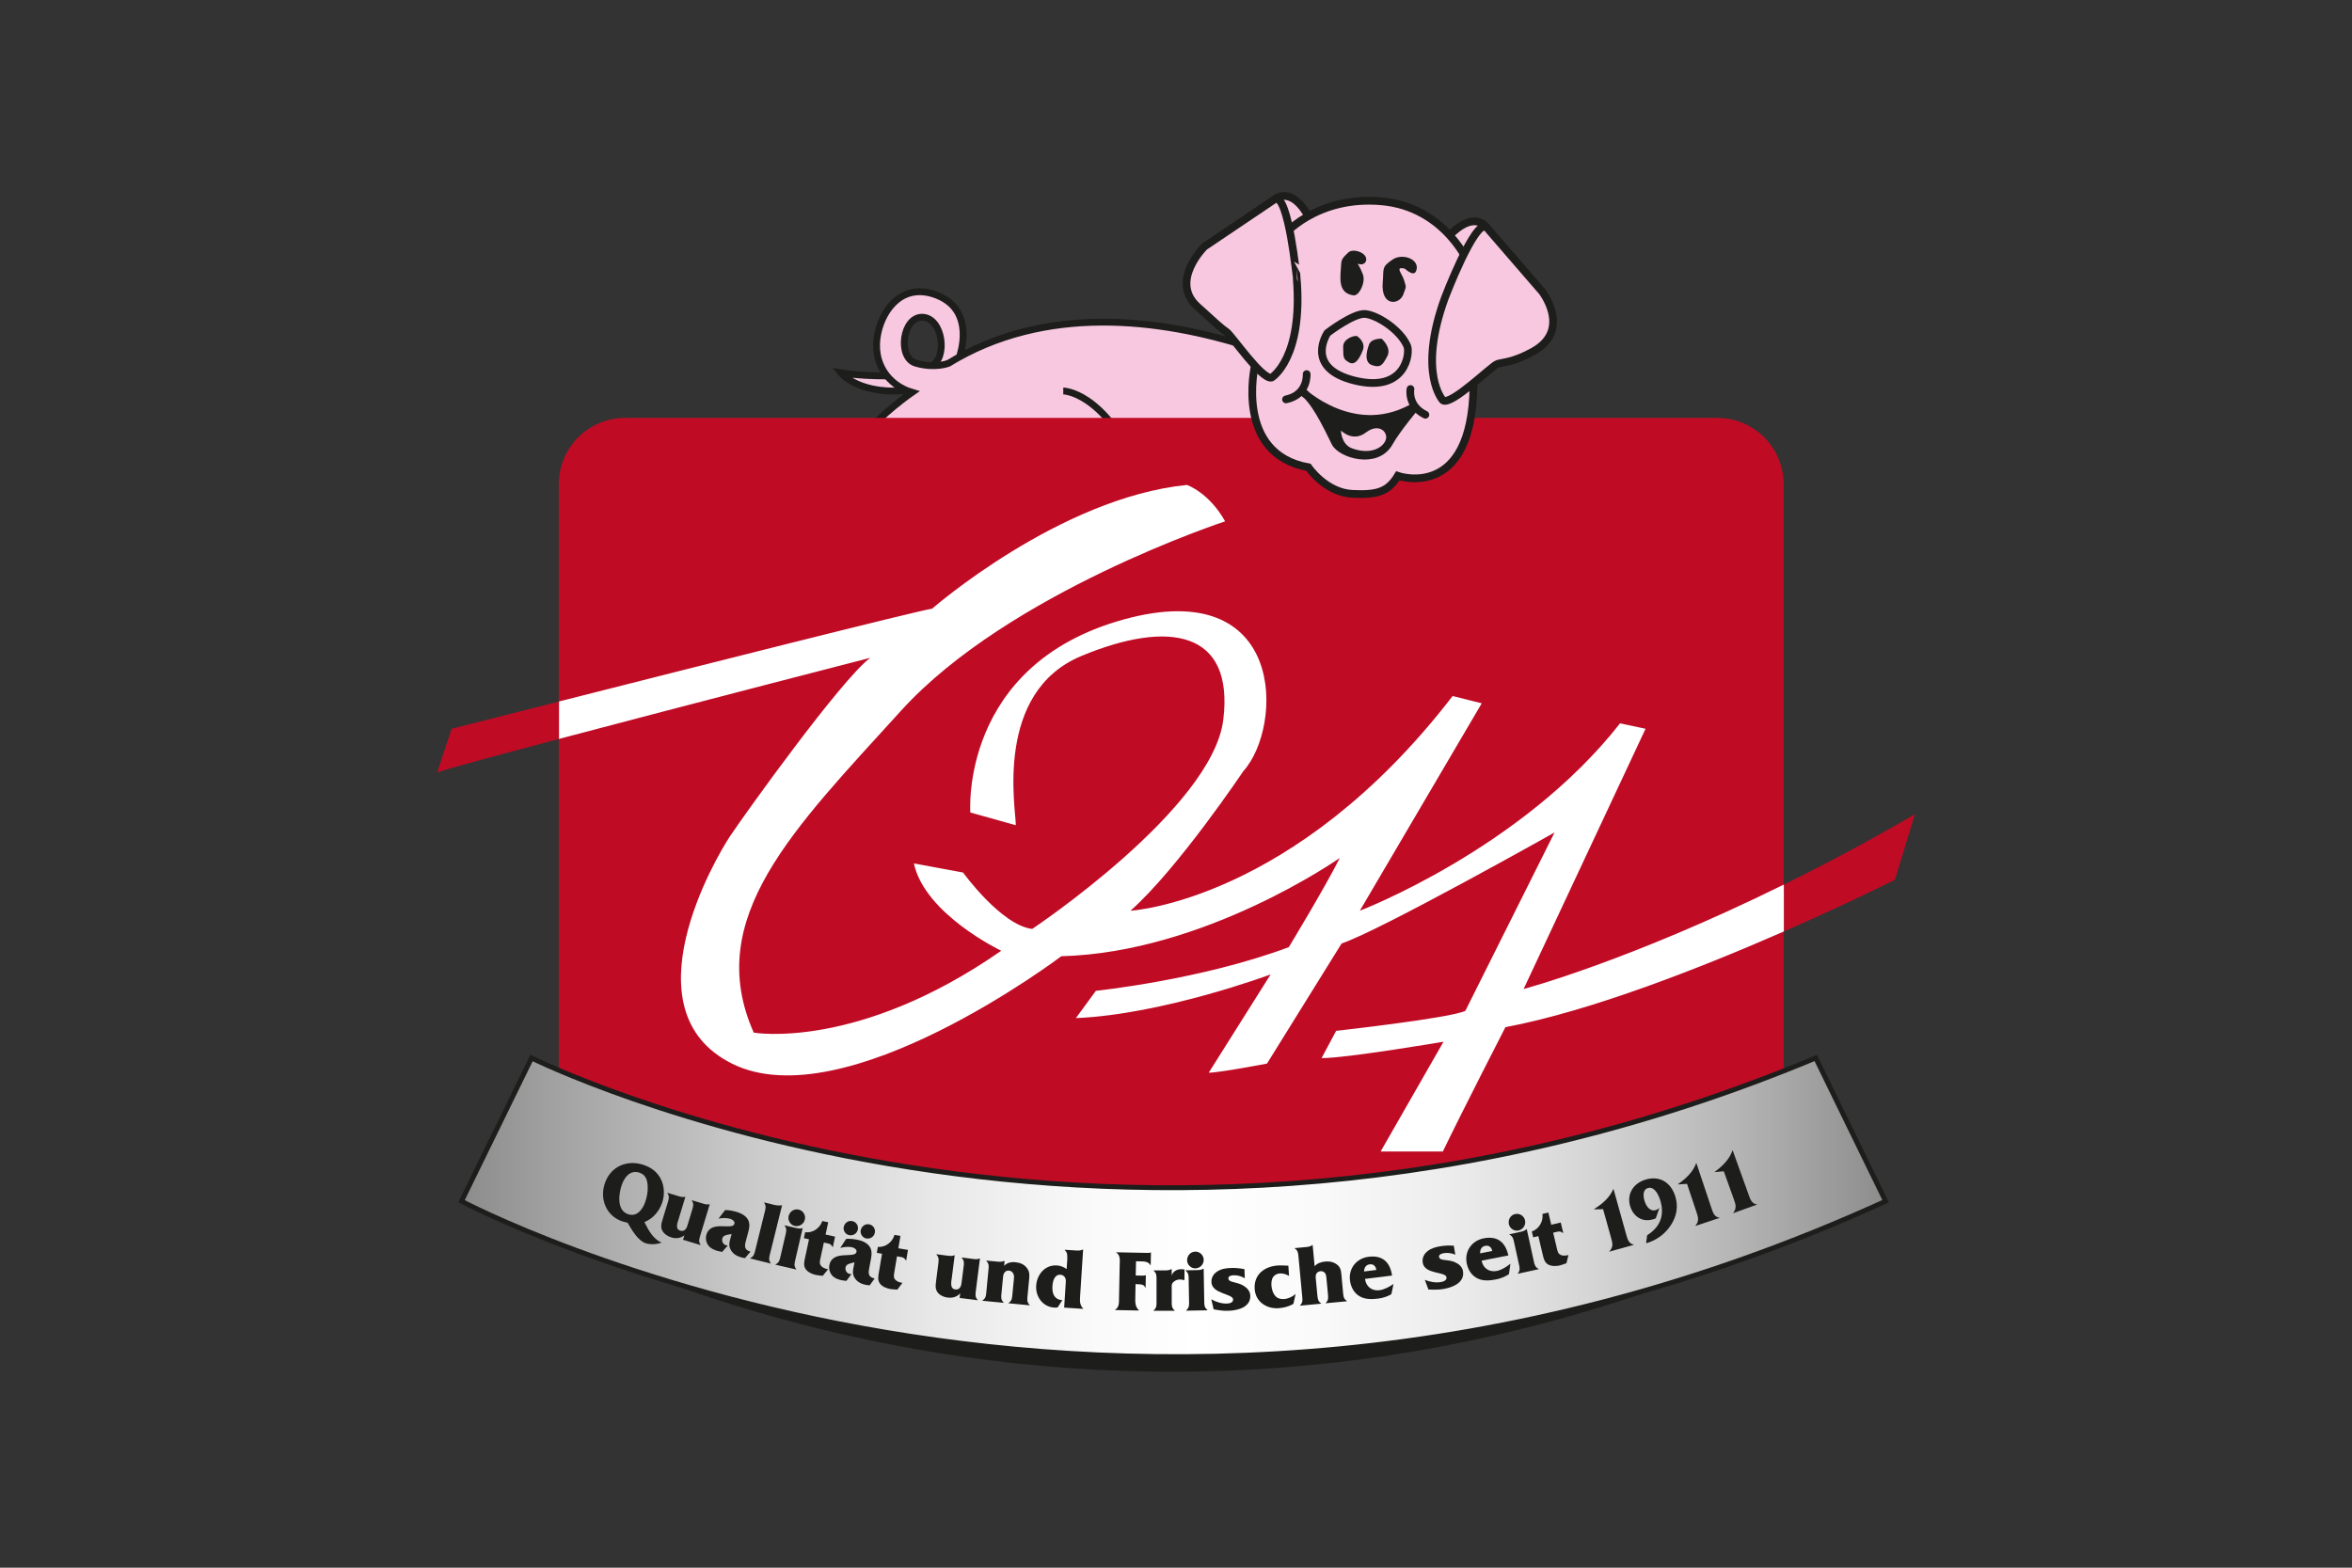 <?xml version="1.0" encoding="utf-8"?>
<!-- Generator: Adobe Illustrator 21.1.0, SVG Export Plug-In . SVG Version: 6.00 Build 0)  -->
<svg version="1.1" xmlns="http://www.w3.org/2000/svg" xmlns:xlink="http://www.w3.org/1999/xlink" x="0px" y="0px"
	 viewBox="0 0 240 160" enable-background="new 0 0 240 160" xml:space="preserve">
<rect x="0" y="0" width="240" height="160" fill="#333333" stroke="none"/>
<g id="hilfslinien">
</g>
<g id="Logo">
	<g>
		<g>
			<path fill-rule="evenodd" clip-rule="evenodd" fill="#F7C8DF" stroke="#1D1D1B" stroke-width="0.697" d="M92.813,38.302
				c0,0-3.931,0.255-7.014-0.252c0,0,1.92,2.437,7.282,1.733"/>
			
				<path fill-rule="evenodd" clip-rule="evenodd" fill="#F7C8DF" stroke="#1D1D1B" stroke-width="0.697" stroke-linecap="round" stroke-miterlimit="12" d="
				M97.923,36.344c0,0,1.685-4.599-2.264-6.188c-3.475-1.398-5.542,1.319-6.076,3.829c-0.657,3.09,1.102,5.357,3.484,6.058
				c0,0-3.107,2.142-5.319,4.791L87.64,49.09l56.41,2.955l-0.479-9.187c0,0-27.077-17.884-46.8-5.771c0,0-1.388,0.543-3.317-0.019
				c-1.929-0.562-1.362-4.795,0.706-4.687c2.068,0.108,2.544,4.218,0.894,4.939"/>
		</g>
		<path fill-rule="evenodd" clip-rule="evenodd" fill="none" stroke="#1D1D1B" stroke-width="0.697" d="M108.496,39.905
			c0,0,4.009,0,7.595,7.806"/>
	</g>
	<path fill-rule="evenodd" clip-rule="evenodd" fill="#C00B25" d="M182.002,115.98c0,3.738-3.029,6.767-6.768,6.767H63.785
		c-3.737,0-6.766-3.028-6.766-6.767V49.419c0-3.737,3.029-6.767,6.766-6.767h111.449c3.738,0,6.768,3.029,6.768,6.767V115.98z"/>
	<g>
		<path fill-rule="evenodd" clip-rule="evenodd" fill="#C00B25" d="M46.087,74.38l-1.486,4.458
			c0.801-0.309,5.938-1.701,12.442-3.423v-3.82C50.674,73.211,46.087,74.38,46.087,74.38z"/>
		<path fill-rule="evenodd" clip-rule="evenodd" fill="#C00B25" d="M138.014,122.479l7.801-2.041
			c0.512-0.428,2.205-3.765,3.883-7.243h-6.348L138.014,122.479z"/>
		<path fill-rule="evenodd" clip-rule="evenodd" fill="#C00B25" d="M195.398,83.107c-4.749,2.759-9.237,5.137-13.371,7.175v4.786
			c6.618-2.9,11.328-5.274,11.328-5.274L195.398,83.107z"/>
		<path fill-rule="evenodd" clip-rule="evenodd" fill="#FFFFFF" d="M155.471,100.938l12.443-26.558l-2.601-0.557
			c-10.028,12.815-26.556,19.128-26.556,19.128l12.441-21.171l-2.971-0.743c-16.156,20.985-32.871,21.914-32.871,21.914
			c4.828-4.271,11.516-14.248,11.516-14.248c4.084-4.509,4.455-20.108-12.259-15.466c-16.713,4.644-15.6,19.686-15.6,19.686
			l4.643,1.3c0-1.672-2.229-13.556,6.685-17.271c8.914-3.714,15.601-2.6,14.485,6.5c-1.113,9.099-19.499,21.356-19.499,21.356
			c-3.157-0.372-7.057-5.758-7.057-5.758l-5.014-0.928c1.114,5.199,8.914,8.914,8.914,8.914
			c-14.671,10.214-25.257,8.357-25.257,8.357c-5.2-11.701,4.086-20.801,15.043-32.871c10.957-12.071,33.057-19.314,33.057-19.314
			c-1.671-2.971-3.9-3.714-3.9-3.714c-12.999,1.3-25.999,12.628-25.999,12.628c-1.657,0.255-24.133,5.934-38.071,9.472v3.82
			c13.101-3.469,31.757-8.277,31.757-8.277c-2.972,2.229-12.814,15.97-14.3,18.199c-1.485,2.229-10.611,17.815,0.186,23.215
			c11.514,5.757,33.614-10.958,33.614-10.958c14.671-0.371,28.413-10.028,28.413-10.028c-1.485,2.972-5.2,9.1-5.2,9.1
			c-8.914,3.343-19.685,4.457-19.685,4.457l-2.043,2.786c8.914-0.371,19.872-4.457,19.872-4.457l-6.315,10.028
			c1.114,0,5.943-0.928,5.943-0.928l7.614-12.258c3.899-1.3,21.729-11.328,21.729-11.328l-9.1,18.2
			c-1.486,0.742-13.186,2.043-13.186,2.043l-1.486,2.785c2.601,0,12.442-1.672,12.442-1.672l-6.418,11.205h6.348
			c1.967-4.083,6.386-12.69,6.386-12.69c8.786-1.655,20.103-6.128,28.413-9.769v-4.786
			C166.119,98.128,155.471,100.938,155.471,100.938z"/>
	</g>
	<path fill-rule="evenodd" clip-rule="evenodd" fill="#1D1D1B" d="M179.27,113.927c-65.466,27.301-120.064,0-120.064,0
		l-10.337,8.161c0,0,64.482,40.303,141.936,0L179.27,113.927z"/>
	<linearGradient id="SVGID_1_" gradientUnits="userSpaceOnUse" x1="47.093" y1="123.222" x2="192.41" y2="123.222">
		<stop  offset="0" style="stop-color:#8C8C8C"/>
		<stop  offset="0.064" style="stop-color:#A1A1A1"/>
		<stop  offset="0.202" style="stop-color:#CACACA"/>
		<stop  offset="0.329" style="stop-color:#E7E7E7"/>
		<stop  offset="0.438" style="stop-color:#F9F9F9"/>
		<stop  offset="0.516" style="stop-color:#FFFFFF"/>
		<stop  offset="0.599" style="stop-color:#FAFAFA"/>
		<stop  offset="0.692" style="stop-color:#EDEDED"/>
		<stop  offset="0.79" style="stop-color:#D6D6D6"/>
		<stop  offset="0.892" style="stop-color:#B6B6B6"/>
		<stop  offset="0.996" style="stop-color:#8E8E8E"/>
		<stop  offset="1" style="stop-color:#8C8C8C"/>
	</linearGradient>
	<path fill-rule="evenodd" clip-rule="evenodd" fill="url(#SVGID_1_)" stroke="#1D1D1B" stroke-width="0.498" d="M185.279,107.979
		c-71.45,29.798-131.04,0-131.04,0l-7.146,14.618c0,0,67.137,35.698,145.317,0L185.279,107.979z"/>
	<g>
		<path fill="#1D1D1B" d="M63.488,124.652c-1.661-0.573-2.311-2.314-1.767-3.891c0.594-1.721,2.277-2.448,3.988-1.857
			c0.771,0.267,1.381,0.724,1.742,1.465c0.355,0.729,0.376,1.629,0.113,2.391c-0.298,0.865-0.941,1.629-1.807,1.965
			c0.406,0.805,0.866,1.723,1.752,2.094c-0.473,0.188-1.151,0.229-1.634,0.062c-0.813-0.281-1.411-1.379-1.832-2.084L63.488,124.652
			z M65.852,122.643c0.176-0.508,0.272-1.092,0.238-1.625c-0.042-0.592-0.195-1.11-0.813-1.324
			c-0.966-0.333-1.556,0.439-1.836,1.254c-0.31,0.898-0.535,2.565,0.634,2.969C65.015,124.241,65.588,123.405,65.852,122.643z"/>
		<path fill="#1D1D1B" d="M69.267,124.358c-0.115,0.378-0.419,1.072,0.146,1.244c0.154,0.047,0.336,0.036,0.461-0.066
			c0.2-0.163,0.25-0.393,0.318-0.615l0.422-1.39c0.122-0.404,0.215-0.646-0.022-1.01l0.008-0.025l1.176,0.357
			c0.223,0.067,0.419,0.099,0.622,0.049l0.026,0.008l-0.952,3.131c-0.113,0.406-0.224,0.645,0.013,1.006l-0.008,0.026l-1.776-0.54
			l0.138-0.454c-0.401,0.3-0.841,0.362-1.347,0.209c-0.335-0.102-0.675-0.308-0.871-0.62c-0.252-0.404-0.132-0.799-0.002-1.229
			l0.506-1.664c0.122-0.404,0.215-0.646-0.021-1.01l0.008-0.025l1.184,0.359c0.223,0.068,0.419,0.1,0.613,0.047l0.026,0.008
			L69.267,124.358z"/>
		<path fill="#1D1D1B" d="M76.021,128.406l-0.353-0.068c-0.441-0.119-0.822-0.324-1.068-0.717c-0.303-0.491-0.16-0.879-0.022-1.39
			l0.078-0.285L74.343,126c-0.244,0.045-0.556,0.101-0.633,0.386c-0.083,0.303,0.063,0.62,0.374,0.706
			c0.061,0.016,0.115,0.021,0.178,0.029l-0.576,0.65l-0.448-0.093c-0.294-0.08-0.66-0.235-0.869-0.459
			c-0.29-0.302-0.404-0.769-0.296-1.167c0.434-1.6,2.67-0.426,2.867-1.153c0.072-0.268-0.239-0.454-0.455-0.513
			c-0.354-0.098-0.803-0.088-1.167-0.011l0.674-0.876c0.381,0.002,0.751,0.074,1.123,0.175c0.406,0.11,0.843,0.313,1.112,0.655
			c0.343,0.445,0.25,0.959,0.114,1.461l-0.188,0.692c-0.157,0.579-0.312,1.048,0.427,1.267L76.021,128.406z"/>
		<path fill="#1D1D1B" d="M78.959,122.961c0.305,0.075,0.55,0.09,0.817,0.055l0.026,0.007l-1.218,4.907
			c-0.099,0.4-0.188,0.646,0.065,1.004l-0.007,0.025l-2.097-0.52l0.006-0.025c0.391-0.199,0.427-0.457,0.527-0.857l0.943-3.803
			c0.107-0.436,0.184-0.629-0.046-1.009l0.007-0.026L78.959,122.961z"/>
		<path fill="#1D1D1B" d="M81.254,125.338c0.235,0.055,0.434,0.073,0.624,0.007l0.026,0.007l-0.741,3.185
			c-0.093,0.402-0.178,0.649,0.088,1.006l-0.006,0.026l-2.122-0.493l0.006-0.025c0.397-0.203,0.43-0.463,0.523-0.863l0.486-2.096
			c0.096-0.411,0.181-0.658-0.08-1.004l0.006-0.025L81.254,125.338z M80.468,124.125c0.11-0.473,0.55-0.783,1.031-0.672
			c0.454,0.105,0.734,0.566,0.63,1.011c-0.112,0.48-0.581,0.758-1.052,0.649C80.648,125.014,80.371,124.543,80.468,124.125z"/>
		<path fill="#1D1D1B" d="M82.554,126.481l-0.526-0.113l0.13-0.604c0.767,0.101,1.521-0.424,1.749-1.145l0.605,0.129l-0.27,1.253
			l0.972,0.21l-0.23,1.068l-0.026-0.006c-0.178-0.322-0.305-0.331-0.672-0.41l-0.219-0.047l-0.353,1.639
			c-0.067,0.314-0.125,0.541,0.115,0.785c0.181,0.186,0.433,0.248,0.667,0.309l-0.545,0.662c-0.232-0.032-0.478-0.039-0.706-0.088
			c-0.359-0.077-0.794-0.271-1.021-0.577c-0.269-0.37-0.161-0.786-0.072-1.198L82.554,126.481z"/>
		<path fill="#1D1D1B" d="M88.743,131.184l-0.358-0.041c-0.449-0.086-0.845-0.262-1.12-0.635c-0.34-0.467-0.227-0.865-0.127-1.385
			l0.056-0.291l-0.307,0.079c-0.24,0.063-0.548,0.142-0.604,0.432c-0.059,0.309,0.111,0.614,0.428,0.676
			c0.062,0.013,0.116,0.013,0.18,0.017l-0.525,0.693l-0.454-0.061c-0.3-0.057-0.677-0.184-0.902-0.391
			c-0.311-0.279-0.461-0.736-0.384-1.143c0.312-1.629,2.631-0.628,2.773-1.367c0.052-0.273-0.273-0.436-0.493-0.479
			c-0.361-0.068-0.808-0.027-1.166,0.078l0.606-0.925c0.379-0.027,0.754,0.017,1.133,0.089c0.414,0.08,0.865,0.248,1.16,0.57
			c0.376,0.418,0.322,0.937,0.225,1.449l-0.135,0.703c-0.113,0.591-0.232,1.07,0.521,1.232L88.743,131.184z M86.094,125.234
			c0.077-0.404,0.451-0.689,0.865-0.609c0.396,0.075,0.653,0.453,0.577,0.85c-0.08,0.422-0.475,0.666-0.888,0.588
			C86.277,125.991,86.022,125.604,86.094,125.234z M87.828,125.566c0.078-0.404,0.452-0.689,0.866-0.609
			c0.396,0.075,0.652,0.453,0.577,0.85c-0.082,0.423-0.475,0.667-0.889,0.588C88.021,126.325,87.758,125.937,87.828,125.566z"/>
		<path fill="#1D1D1B" d="M90.003,127.957l-0.53-0.09l0.103-0.609c0.771,0.066,1.501-0.493,1.697-1.224l0.609,0.103l-0.213,1.264
			l0.981,0.166l-0.182,1.078l-0.027-0.004c-0.193-0.314-0.319-0.318-0.69-0.381l-0.222-0.037l-0.278,1.652
			c-0.053,0.318-0.101,0.547,0.15,0.78c0.188,0.177,0.443,0.229,0.681,0.278l-0.516,0.686c-0.233-0.021-0.479-0.017-0.709-0.056
			c-0.362-0.062-0.806-0.235-1.046-0.531c-0.285-0.356-0.196-0.778-0.126-1.193L90.003,127.957z"/>
		<path fill="#1D1D1B" d="M97.126,130.399c-0.049,0.392-0.233,1.127,0.354,1.202c0.16,0.02,0.337-0.021,0.442-0.143
			c0.17-0.195,0.181-0.429,0.211-0.66l0.184-1.44c0.053-0.418,0.104-0.673-0.19-0.991l0.003-0.026l1.218,0.155
			c0.231,0.029,0.43,0.027,0.621-0.057l0.026,0.004l-0.413,3.244c-0.044,0.42-0.113,0.673,0.181,0.99l-0.003,0.027l-1.84-0.234
			l0.06-0.471c-0.344,0.362-0.768,0.498-1.293,0.431c-0.347-0.044-0.716-0.19-0.961-0.466c-0.316-0.356-0.264-0.766-0.208-1.209
			l0.22-1.726c0.053-0.418,0.104-0.674-0.19-0.991l0.003-0.027l1.228,0.157c0.231,0.029,0.43,0.027,0.612-0.058l0.026,0.003
			L97.126,130.399z"/>
		<path fill="#1D1D1B" d="M102.464,129.19c0.29-0.305,0.688-0.411,1.143-0.367c0.482,0.046,0.916,0.214,1.209,0.63
			c0.294,0.415,0.228,0.814,0.182,1.287l-0.142,1.473c-0.04,0.418-0.092,0.674,0.22,0.984l-0.003,0.026l-2.168-0.209l0.003-0.026
			c0.365-0.244,0.363-0.506,0.404-0.925l0.145-1.508c0.019-0.196,0.039-0.401-0.07-0.583c-0.083-0.17-0.253-0.276-0.44-0.294
			c-0.151-0.015-0.32,0.05-0.421,0.166c-0.15,0.157-0.165,0.407-0.185,0.605l-0.145,1.508c-0.041,0.419-0.092,0.674,0.22,0.984
			l-0.002,0.026l-2.168-0.209l0.002-0.026c0.366-0.244,0.364-0.506,0.404-0.925l0.206-2.141c0.039-0.411,0.092-0.667-0.22-0.985
			l0.003-0.026l1.195,0.114c0.215,0.021,0.405,0.004,0.646-0.072l0.027,0.002L102.464,129.19z"/>
		<path fill="#1D1D1B" d="M108.75,130.943c0.012-0.188,0.032-0.365-0.072-0.552c-0.097-0.177-0.27-0.278-0.467-0.291
			c-0.626-0.04-0.789,0.677-0.82,1.169c-0.023,0.349,0.006,0.746,0.22,1.038c0.148,0.207,0.408,0.358,0.667,0.376l0.126,0.008
			l-0.47,0.732c-0.119,0.047-0.244,0.039-0.37,0.031c-1.153-0.076-1.904-1.111-1.832-2.23c0.074-1.145,0.894-2.151,2.119-2.072
			c0.357,0.023,0.682,0.152,0.991,0.369l0.062-0.965c0-0.423,0.053-0.68-0.261-0.978l0.002-0.027l1.082,0.07
			c0.295,0.02,0.519,0.033,0.77-0.094l0.026,0.002l-0.305,4.723c-0.033,0.518-0.06,0.92,0.311,1.304l-0.001,0.027l-1.941-0.126
			L108.75,130.943z"/>
		<path fill="#1D1D1B" d="M115.846,132.438c-0.011,0.52-0.01,0.924,0.369,1.29l-0.001,0.026l-2.429-0.049l0.001-0.027
			c0.444-0.27,0.393-0.771,0.401-1.246l0.068-3.343c0.01-0.466,0.083-0.975-0.351-1.253v-0.026l3.136,0.063
			c0.135,0.003,0.278,0.006,0.378-0.045h0.027l-0.027,1.299l-0.026-0.001c-0.233-0.427-0.745-0.382-1.185-0.392l-0.286-0.006
			l-0.029,1.451l0.653,0.014c0.135,0.003,0.251-0.004,0.333-0.037h0.044l-0.025,1.254h-0.045c-0.108-0.344-0.476-0.333-0.8-0.34
			l-0.179-0.012L115.846,132.438z"/>
		<path fill="#1D1D1B" d="M119.564,130.174c0.135-0.412,0.512-0.637,0.969-0.637l0.332,0.027v1.094
			c-0.152-0.036-0.314-0.072-0.466-0.072c-0.27,0-0.521,0.1-0.709,0.306c-0.152,0.17-0.126,0.323-0.126,0.546v1.355
			c0,0.413-0.026,0.683,0.306,0.96v0.026h-2.161v-0.026c0.331-0.277,0.305-0.538,0.305-0.96v-2.151c0-0.413,0.026-0.682-0.305-0.96
			v-0.026h1.256c0.206,0,0.402-0.036,0.573-0.135h0.026V130.174z"/>
		<path fill="#1D1D1B" d="M122.19,129.627c0.242-0.004,0.438-0.034,0.607-0.145h0.026l0.059,3.27
			c0.008,0.412-0.016,0.672,0.33,0.953l0.001,0.026l-2.177,0.039l-0.001-0.026c0.336-0.293,0.304-0.553,0.297-0.965l-0.038-2.15
			c-0.008-0.421,0.015-0.682-0.322-0.953l-0.001-0.026L122.19,129.627z M121.134,128.643c-0.009-0.484,0.342-0.894,0.835-0.902
			c0.466-0.008,0.85,0.37,0.857,0.828c0.009,0.492-0.379,0.875-0.862,0.884C121.524,129.46,121.142,129.072,121.134,128.643z"/>
		<path fill="#1D1D1B" d="M123.602,132.609c0.486,0.268,1.041,0.454,1.605,0.433c0.25-0.01,0.633-0.087,0.621-0.418
			c-0.023-0.601-2.166-0.555-2.213-1.765c-0.018-0.483,0.22-0.861,0.622-1.109c0.403-0.258,0.886-0.32,1.351-0.338
			c0.467-0.018,0.935,0.026,1.396,0.117l0.036,0.932c-0.35-0.211-0.757-0.321-1.16-0.306c-0.18,0.007-0.527,0.064-0.518,0.306
			c0.01,0.279,0.309,0.339,0.526,0.394c0.326,0.086,0.697,0.171,0.991,0.348c0.386,0.228,0.703,0.565,0.721,1.022
			c0.046,1.201-1.279,1.52-2.228,1.557c-0.502,0.02-1.016-0.061-1.513-0.148L123.602,132.609z"/>
		<path fill="#1D1D1B" d="M131.533,130.205l-0.026,0.002c-0.28-0.16-0.573-0.259-0.932-0.236c-0.259,0.018-0.511,0.142-0.659,0.357
			c-0.181,0.264-0.195,0.605-0.176,0.9c0.023,0.367,0.17,0.824,0.448,1.094c0.212,0.221,0.538,0.28,0.834,0.261
			c0.411-0.026,0.865-0.235,1.153-0.496l0.027-0.002l-0.224,0.993c-0.459,0.264-0.989,0.406-1.517,0.439
			c-1.234,0.08-2.351-0.666-2.435-1.963c-0.095-1.476,1.001-2.31,2.378-2.398c0.349-0.022,0.711,0.018,1.061,0.021L131.533,130.205z
			"/>
		<path fill="#1D1D1B" d="M134.147,129.235c0.267-0.322,0.688-0.442,1.081-0.479c0.491-0.046,0.942,0.057,1.308,0.4
			c0.335,0.311,0.327,0.797,0.367,1.227l0.138,1.474c0.039,0.419,0.037,0.681,0.402,0.926l0.002,0.026l-2.17,0.203l-0.002-0.026
			c0.314-0.309,0.262-0.565,0.223-0.985l-0.131-1.401c-0.019-0.196-0.024-0.457-0.131-0.628c-0.105-0.17-0.303-0.25-0.5-0.232
			c-0.223,0.021-0.425,0.167-0.466,0.404c-0.036,0.193,0.005,0.441,0.024,0.639l0.123,1.32c0.049,0.419,0.037,0.682,0.393,0.927
			l0.003,0.027l-2.151,0.201l-0.004-0.026c0.305-0.309,0.254-0.564,0.215-0.984l-0.365-3.911c-0.04-0.419-0.037-0.681-0.394-0.927
			l-0.003-0.026l1.188-0.111c0.241-0.022,0.436-0.067,0.621-0.202l0.026-0.002L134.147,129.235z"/>
		<path fill="#1D1D1B" d="M141.974,132.09c-0.403,0.24-0.892,0.391-1.362,0.449c-0.605,0.075-1.291,0.088-1.834-0.216
			c-0.62-0.339-0.943-0.975-1.025-1.643c-0.155-1.246,0.677-2.262,1.914-2.414c1.406-0.175,2.183,0.552,2.379,1.918l-2.759,0.342
			c0.095,0.766,0.679,1.253,1.472,1.155c0.498-0.062,1.021-0.353,1.438-0.639L141.974,132.09z M140.438,129.615
			c-0.044-0.348-0.249-0.629-0.677-0.576c-0.392,0.049-0.568,0.369-0.569,0.73L140.438,129.615z"/>
		<path fill="#1D1D1B" d="M145.391,130.625c0.516,0.203,1.09,0.316,1.646,0.223c0.248-0.043,0.617-0.168,0.562-0.495
			c-0.101-0.593-2.219-0.271-2.42-1.465c-0.08-0.477,0.105-0.882,0.474-1.179c0.367-0.308,0.837-0.432,1.296-0.51
			c0.46-0.078,0.93-0.094,1.398-0.064l0.154,0.919c-0.373-0.164-0.791-0.221-1.189-0.153c-0.176,0.03-0.514,0.132-0.473,0.37
			c0.045,0.275,0.35,0.297,0.572,0.322c0.334,0.043,0.713,0.08,1.027,0.218c0.41,0.176,0.77,0.47,0.846,0.921
			c0.199,1.184-1.072,1.67-2.01,1.829c-0.494,0.083-1.015,0.071-1.519,0.047L145.391,130.625z"/>
		<path fill="#1D1D1B" d="M153.975,130.037c-0.386,0.268-0.861,0.453-1.328,0.544c-0.598,0.118-1.281,0.179-1.844-0.086
			c-0.642-0.294-1.01-0.908-1.139-1.567c-0.242-1.232,0.517-2.305,1.74-2.544c1.39-0.272,2.216,0.397,2.508,1.747l-2.729,0.535
			c0.148,0.757,0.766,1.202,1.549,1.049c0.493-0.097,0.996-0.424,1.391-0.738L153.975,130.037z M152.27,127.676
			c-0.068-0.342-0.293-0.609-0.716-0.526c-0.388,0.076-0.542,0.407-0.517,0.769L152.27,127.676z"/>
		<path fill="#1D1D1B" d="M153.97,124.955c-0.105-0.473,0.159-0.943,0.641-1.049c0.456-0.101,0.905,0.195,1.004,0.641
			c0.105,0.482-0.198,0.935-0.671,1.039C154.514,125.68,154.062,125.375,153.97,124.955z M155.201,125.713
			c0.236-0.053,0.422-0.121,0.565-0.263l0.026-0.006l0.701,3.195c0.089,0.403,0.119,0.663,0.513,0.87l0.006,0.025l-2.128,0.467
			l-0.006-0.025c0.271-0.354,0.189-0.602,0.102-1.004l-0.462-2.102c-0.09-0.411-0.12-0.671-0.503-0.871l-0.006-0.026
			L155.201,125.713z"/>
		<path fill="#1D1D1B" d="M156.973,126.16l-0.523,0.125l-0.143-0.603c0.736-0.239,1.191-1.038,1.088-1.786l0.602-0.144l0.295,1.248
			l0.969-0.229l0.252,1.064l-0.025,0.006c-0.3-0.215-0.418-0.168-0.784-0.082l-0.218,0.053l0.387,1.631
			c0.074,0.314,0.119,0.543,0.441,0.66c0.242,0.09,0.498,0.039,0.734-0.009l-0.207,0.833c-0.223,0.07-0.448,0.17-0.676,0.225
			c-0.357,0.084-0.834,0.096-1.17-0.083c-0.402-0.218-0.484-0.64-0.581-1.05L156.973,126.16z"/>
		<path fill="#1D1D1B" d="M165.936,125.983c0.123,0.44,0.234,0.939,0.766,1.042l0.008,0.026l-2.479,0.69l-0.008-0.024
			c0.415-0.451,0.328-0.827,0.182-1.353l-0.824-2.952l-0.917,0.014l-0.007-0.025c0.831-0.521,1.578-1.148,1.963-2.037l0.025-0.008
			L165.936,125.983z"/>
		<path fill="#1D1D1B" d="M168.076,126.069c1.346-0.843,1.801-2.051,1.337-3.567c-0.159-0.523-0.585-1.453-1.262-1.246
			c-0.566,0.174-0.47,0.885-0.339,1.312c0.154,0.506,0.539,1.12,1.156,0.932c0.137-0.042,0.246-0.113,0.325-0.193l0.026-0.008
			l-0.364,1.049l-0.184,0.074c-0.454,0.139-0.94,0.176-1.392-0.043c-0.512-0.236-0.863-0.711-1.028-1.25
			c-0.392-1.277,0.337-2.363,1.554-2.734c1.457-0.445,2.613,0.297,3.048,1.721c0.317,1.037,0.134,2.03-0.456,2.922
			c-0.546,0.852-1.412,1.512-2.373,1.805l-0.156,0.038L168.076,126.069z"/>
		<path fill="#1D1D1B" d="M174.629,123.275c0.146,0.434,0.282,0.927,0.818,1.003l0.008,0.025l-2.439,0.815l-0.009-0.025
			c0.391-0.471,0.285-0.842,0.112-1.36l-0.973-2.908l-0.916,0.06l-0.008-0.025c0.805-0.562,1.518-1.227,1.857-2.133l0.026-0.01
			L174.629,123.275z"/>
		<path fill="#1D1D1B" d="M178.433,121.936c0.155,0.43,0.302,0.92,0.84,0.984l0.009,0.024l-2.421,0.87l-0.009-0.024
			c0.38-0.479,0.266-0.849,0.082-1.362l-1.037-2.886l-0.914,0.081l-0.01-0.025c0.792-0.58,1.49-1.26,1.809-2.174l0.025-0.01
			L178.433,121.936z"/>
	</g>
	<g>
		<path fill="#F7C8DF" d="M130.637,20.054c0,0,2.293,0.501,2.688,1.7l-1.799,1.408C131.525,23.161,131.015,20.669,130.637,20.054z"
			/>
		<path fill="#F7C8DF" d="M151.104,22.854c0,0-2.345-0.118-3.038,0.936l1.367,1.83C149.434,25.619,150.58,23.348,151.104,22.854z"/>
		<path fill-rule="evenodd" clip-rule="evenodd" fill="#F7C8DF" stroke="#1D1D1B" stroke-width="0.786" d="M128.047,37.318
			c0,0-2.105,9.01,5.464,10.372c0,0,1.747,2.579,4.483,2.712c2.53,0.123,3.65-0.206,4.639-1.837c0,0,7.569,2.655,7.721-9.189
			l-0.332-12.173c0,0-2.379-6.063-9.03-6.654c-6.651-0.591-10.097,3.442-10.426,3.927L128.047,37.318z"/>
		<path fill="#F7C8DF" stroke="#1D1D1B" stroke-width="0.786" d="M130.132,20.296l-7.229,4.867c0,0-3.578,3.529-0.728,6.121
			c1.729,1.573,2.474,2.264,2.971,2.587c0.498,0.323,3.621,4.924,4.61,4.668c0,0,3.237-1.952,2.561-10.143
			C132.316,28.397,131.472,19.845,130.132,20.296z"/>
		<path fill="none" stroke="#1D1D1B" stroke-width="0.786" d="M130.132,20.296c0,0,1.676-1.426,3.492,1.979"/>
		<path fill="#F7C8DF" stroke="#1D1D1B" stroke-width="0.786" d="M151.664,23.169l5.699,6.592c0,0,3.033,3.901-0.9,6.098
			c-2.041,1.14-3.099,1.1-3.664,1.281c-0.564,0.182-4.668,4.239-5.555,3.733c0,0-2.612-2.732,0.188-10.459
			C147.432,30.413,150.49,22.382,151.664,23.169z"/>
		<path fill="none" stroke="#1D1D1B" stroke-width="0.786" d="M151.664,23.169c0,0-1.244-1.815-3.889,0.995"/>
		<path fill-rule="evenodd" clip-rule="evenodd" fill="#1D1D1B" d="M137.61,25.745c-0.542,0.5-0.728,0.712-0.754,1.177
			c-0.077,1.371-0.415,2.994,1.257,3.222c0.574,0.077,1.25-1.304,0.965-2.119c-0.309-0.817-0.558-1.119-0.558-1.119
			s0.562,0.253,0.83-0.175C139.753,25.889,138.146,25.286,137.61,25.745L137.61,25.745L137.61,25.745z"/>
		<path fill-rule="evenodd" clip-rule="evenodd" fill="#1D1D1B" d="M142.075,26.509c-1.126,0.761-0.86,0.898-0.977,2.247
			c-0.243,2.572,1.712,2.402,2.107,1.267c0.316-0.862,0.29-0.657,0.074-1.406c-0.217-0.723-0.98-1.436,0.047-1.205
			c0.076,0.009,1.145,1.147,1.25-0.101C144.571,26.307,142.954,25.871,142.075,26.509L142.075,26.509L142.075,26.509z"/>
		<path fill-rule="evenodd" clip-rule="evenodd" fill="#1D1D1B" d="M138.467,34.298c0,0,0.974,0.619,0.568,1.517
			c-0.367,0.934-0.84,1.523-1.413,1.153c-0.605-0.359-0.534-0.503-0.566-1.54C137.031,34.534,138.227,34.222,138.467,34.298
			L138.467,34.298L138.467,34.298z"/>
		<path fill-rule="evenodd" clip-rule="evenodd" fill="#1D1D1B" d="M140.982,34.568c0,0,1.049,0.905,0.58,1.785
			c-0.468,0.878-0.679,1.239-1.598,0.901c-0.936-0.367-0.338-1.873-0.289-2.025C139.881,34.505,140.982,34.568,140.982,34.568
			L140.982,34.568L140.982,34.568z"/>
		<path fill-rule="evenodd" clip-rule="evenodd" fill="#1D1D1B" stroke="#1D1D1B" stroke-width="0.786" d="M132.775,39.868
			c0,0,5.564,5.37,11.814,1.466c0,0-2.064,2.442-2.822,3.81c-1.307,2.359-4.952,1.179-5.514,0.036
			C135.342,43.32,134.097,40.705,132.775,39.868z"/>
		<path fill-rule="evenodd" clip-rule="evenodd" fill="#F7C8DF" d="M141.377,44.964c0.355-0.814-0.639-1.851-1.984-0.832
			c-1.369,1.055-2.561-0.198-2.561-0.198s0.005,1.411,1.134,1.826C139.745,46.414,141.025,45.777,141.377,44.964L141.377,44.964
			L141.377,44.964z"/>
		<path fill-rule="evenodd" clip-rule="evenodd" fill="none" stroke="#1D1D1B" stroke-width="0.786" d="M139.307,32.045
			c-1.201-0.101-3.852,1.935-3.852,1.935s-2.438,3.583,2.787,4.865c5.223,1.281,5.643-2.83,5.357-3.514
			C142.898,33.651,140.508,32.147,139.307,32.045z"/>
		<path fill-rule="evenodd" clip-rule="evenodd" fill="none" stroke="#1D1D1B" stroke-width="0.786" stroke-linecap="round" d="
			M133.332,38.18c0,0,0.159,2.114-2.107,2.583"/>
		<path fill-rule="evenodd" clip-rule="evenodd" fill="none" stroke="#1D1D1B" stroke-width="0.786" stroke-linecap="round" d="
			M143.926,39.703c0,0-0.34,1.718,1.522,2.627"/>
	</g>
</g>
</svg>
